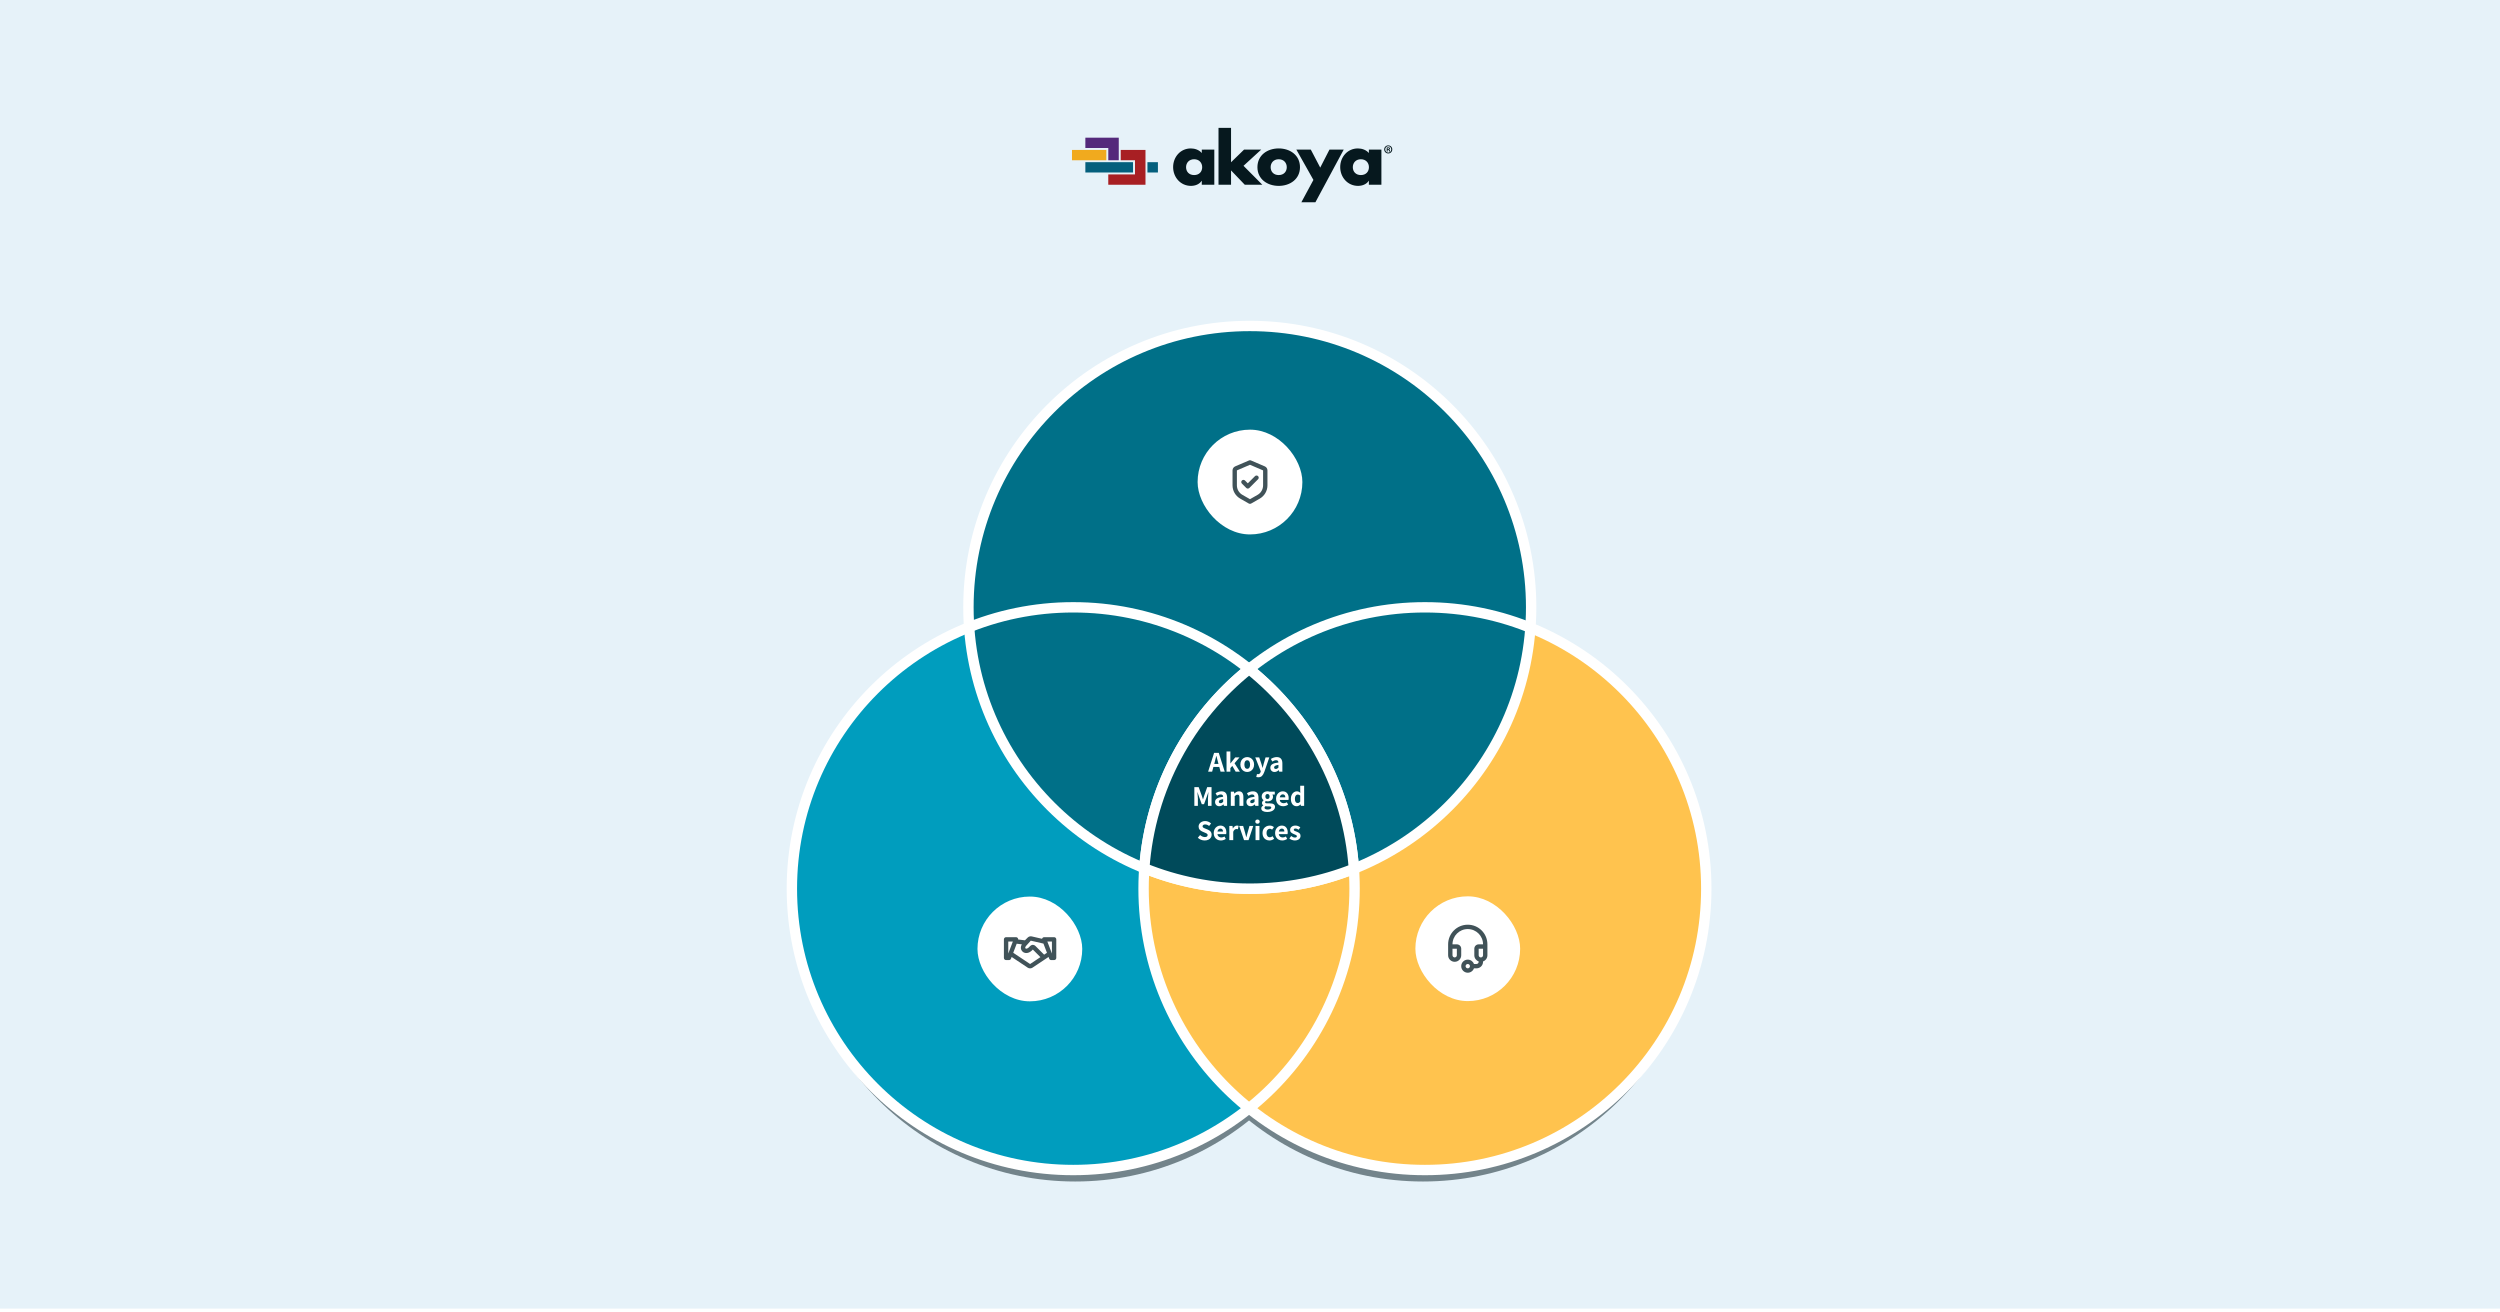 <svg width="730" height="383" viewBox="0 0 730 383" fill="none" xmlns="http://www.w3.org/2000/svg">
<rect width="730" height="382.11" fill="#E6F2F9"/>
<g clip-path="url(#clip0_1302_1631)">
<path d="M323.046 43.778H313.022V46.792H323.046V43.778Z" fill="#F1AA1E"/>
<path d="M316.925 40.201V43.216H323.624V46.792H326.678V40.203H316.925V40.201Z" fill="#54297B"/>
<path d="M338.112 47.356H335.052V50.37H338.112V47.356Z" fill="#045F7D"/>
<path d="M327.251 43.778V46.792H331.418V50.932H323.617V53.947H334.481V43.779H327.251V43.778Z" fill="#A81F23"/>
<path d="M330.847 50.37V47.356H316.925V50.37H330.847Z" fill="#045F7D"/>
<path d="M354.579 53.938H350.918V52.798H350.878C350.235 53.818 348.968 54.277 347.761 54.277C344.704 54.277 342.552 51.738 342.552 48.799C342.552 45.86 344.664 43.341 347.721 43.341C348.907 43.341 350.154 43.781 350.918 44.681V43.681H354.579V53.938H354.579ZM346.333 48.819C346.333 50.119 347.198 51.118 348.686 51.118C350.174 51.118 351.039 50.119 351.039 48.819C351.039 47.56 350.174 46.5 348.686 46.5C347.198 46.5 346.333 47.56 346.333 48.819ZM359.466 47.38L363.267 43.681H368.274L363.105 48.419L368.596 53.938H363.468L359.465 49.759V53.938H355.805V37.343H359.465V47.38H359.466ZM379.596 48.819C379.596 52.298 376.7 54.278 373.382 54.278C370.084 54.278 367.168 52.318 367.168 48.819C367.168 45.321 370.064 43.341 373.382 43.341C376.7 43.341 379.596 45.321 379.596 48.819ZM371.029 48.819C371.029 50.119 371.894 51.118 373.382 51.118C374.87 51.118 375.735 50.119 375.735 48.819C375.735 47.56 374.87 46.5 373.382 46.5C371.894 46.5 371.029 47.56 371.029 48.819ZM378.53 43.681H382.754L385.509 48.939L388.204 43.681H392.367L384.101 59.056H379.999L383.518 52.538L378.53 43.681ZM403.368 53.938H399.708V52.798H399.667C399.024 53.818 397.757 54.277 396.55 54.277C393.493 54.277 391.341 51.738 391.341 48.799C391.341 45.86 393.453 43.341 396.51 43.341C397.696 43.341 398.943 43.781 399.708 44.681V43.681H403.368V53.938H403.368ZM395.022 48.819C395.022 50.119 395.886 51.118 397.375 51.118C398.863 51.118 399.728 50.119 399.728 48.819C399.728 47.56 398.863 46.5 397.375 46.5C395.886 46.5 395.022 47.56 395.022 48.819Z" fill="#06181E"/>
<path d="M406.544 43.624C406.544 44.288 406.033 44.809 405.367 44.809C404.708 44.809 404.183 44.288 404.183 43.624C404.183 42.974 404.708 42.452 405.367 42.452C406.033 42.452 406.544 42.974 406.544 43.624ZM404.477 43.624C404.477 44.145 404.855 44.559 405.374 44.559C405.879 44.559 406.25 44.145 406.25 43.631C406.25 43.109 405.879 42.688 405.367 42.688C404.855 42.688 404.477 43.109 404.477 43.624ZM405.185 44.238H404.918V43.067C405.024 43.045 405.171 43.031 405.36 43.031C405.577 43.031 405.675 43.067 405.759 43.117C405.823 43.167 405.872 43.259 405.872 43.374C405.872 43.502 405.773 43.602 405.633 43.645V43.659C405.745 43.702 405.808 43.788 405.844 43.945C405.879 44.124 405.9 44.195 405.928 44.238H405.64C405.605 44.195 405.584 44.088 405.549 43.952C405.528 43.824 405.458 43.767 405.311 43.767H405.185V44.238V44.238ZM405.192 43.574H405.318C405.465 43.574 405.584 43.524 405.584 43.402C405.584 43.295 405.507 43.224 405.339 43.224C405.269 43.224 405.22 43.231 405.192 43.238V43.574Z" fill="#06181E"/>
</g>
<g opacity="0.5" filter="url(#filter0_f_1302_1631)">
<path d="M395.199 263.683C395.199 308.593 358.821 345 313.948 345C269.074 345 232.697 308.593 232.697 263.683C232.697 218.773 269.074 182.366 313.948 182.366C358.821 182.366 395.199 218.773 395.199 263.683Z" fill="#00161D"/>
<path d="M496.763 263.683C496.763 308.593 460.385 345 415.512 345C370.638 345 334.261 308.593 334.261 263.683C334.261 218.773 370.638 182.366 415.512 182.366C460.385 182.366 496.763 218.773 496.763 263.683Z" fill="#00161D"/>
<path d="M446.188 182.366C446.188 227.276 409.811 263.683 364.937 263.683C320.063 263.683 283.686 227.276 283.686 182.366C283.686 137.456 320.063 101.05 364.937 101.05C409.811 101.05 446.188 137.456 446.188 182.366Z" fill="#00161D"/>
</g>
<circle cx="313.383" cy="259.474" r="82.155" fill="#009DBE"/>
<circle cx="416.077" cy="259.492" r="82.155" fill="#FFC34E"/>
<circle cx="364.939" cy="177.337" r="82.155" fill="#007088"/>
<circle cx="313.383" cy="259.492" r="82.155" stroke="white" stroke-width="3.028"/>
<circle cx="364.939" cy="177.337" r="82.155" stroke="white" stroke-width="3.028"/>
<circle cx="416.077" cy="259.492" r="82.155" stroke="white" stroke-width="3.028"/>
<path fill-rule="evenodd" clip-rule="evenodd" d="M364.73 195.355C382.098 209.279 393.69 230.111 395.336 253.685C385.934 257.432 375.677 259.492 364.939 259.492C354.046 259.492 343.648 257.372 334.135 253.522C335.823 230.015 347.401 209.247 364.73 195.355Z" fill="#004A5A"/>
<path d="M364.73 195.355L365.677 194.174L364.73 193.415L363.783 194.174L364.73 195.355ZM395.336 253.685L395.896 255.092L396.923 254.683L396.846 253.58L395.336 253.685ZM334.135 253.522L332.625 253.413L332.546 254.512L333.567 254.925L334.135 253.522ZM363.783 196.537C380.834 210.206 392.21 230.654 393.825 253.791L396.846 253.58C395.17 229.568 383.362 208.352 365.677 194.174L363.783 196.537ZM394.775 252.279C385.549 255.955 375.482 257.978 364.939 257.978V261.006C375.872 261.006 386.319 258.908 395.896 255.092L394.775 252.279ZM364.939 257.978C354.244 257.978 344.038 255.896 334.703 252.118L333.567 254.925C343.257 258.847 353.848 261.006 364.939 261.006V257.978ZM335.645 253.63C337.302 230.56 348.664 210.174 365.677 196.537L363.783 194.174C346.138 208.319 334.344 229.47 332.625 253.413L335.645 253.63Z" fill="white"/>
<path d="M356.033 223.952H354.314L353.945 225.318H352.772L354.515 219.844H355.882L357.617 225.318H356.402L356.033 223.952ZM355.798 223.063L355.647 222.501C355.58 222.255 355.48 221.87 355.345 221.344L355.186 220.724H355.153C354.985 221.445 354.837 222.037 354.708 222.501L354.557 223.063H355.798ZM358.148 219.425H359.263V222.904H359.297L360.68 221.168H361.929L360.487 222.87L362.047 225.318H360.806L359.833 223.641L359.263 224.287V225.318H358.148V219.425ZM364.19 225.419C363.833 225.419 363.5 225.332 363.193 225.159C362.891 224.986 362.648 224.734 362.463 224.404C362.279 224.075 362.187 223.689 362.187 223.247C362.187 222.8 362.279 222.412 362.463 222.082C362.648 221.752 362.891 221.501 363.193 221.328C363.5 221.154 363.833 221.068 364.19 221.068C364.542 221.068 364.872 221.154 365.18 221.328C365.487 221.501 365.733 221.755 365.917 222.091C366.102 222.42 366.194 222.806 366.194 223.247C366.194 223.689 366.102 224.075 365.917 224.404C365.733 224.734 365.487 224.986 365.18 225.159C364.872 225.332 364.542 225.419 364.19 225.419ZM364.19 224.488C364.453 224.488 364.657 224.379 364.802 224.161C364.948 223.938 365.02 223.633 365.02 223.247C365.02 222.862 364.948 222.557 364.802 222.334C364.657 222.11 364.453 221.998 364.19 221.998C363.922 221.998 363.715 222.11 363.57 222.334C363.43 222.557 363.36 222.862 363.36 223.247C363.36 223.633 363.43 223.938 363.57 224.161C363.715 224.379 363.922 224.488 364.19 224.488ZM367.409 226.97C367.208 226.97 367.015 226.942 366.83 226.886L367.04 226.006C367.157 226.045 367.252 226.064 367.325 226.064C367.694 226.064 367.945 225.863 368.079 225.461L368.147 225.226L366.537 221.168H367.694L368.323 223.038C368.39 223.233 368.468 223.493 368.557 223.818C368.596 223.968 368.633 224.1 368.666 224.212H368.7C368.772 223.893 368.87 223.502 368.993 223.038L369.538 221.168H370.636L369.178 225.41C368.976 225.947 368.745 226.341 368.482 226.592C368.219 226.844 367.861 226.97 367.409 226.97ZM372.172 225.419C371.803 225.419 371.504 225.301 371.275 225.067C371.051 224.832 370.939 224.536 370.939 224.178C370.939 223.736 371.127 223.396 371.501 223.155C371.876 222.909 372.476 222.742 373.304 222.652C373.287 222.205 373.058 221.982 372.616 221.982C372.443 221.982 372.267 222.015 372.088 222.082C371.909 222.149 371.714 222.244 371.501 222.367L371.09 221.613C371.677 221.249 372.258 221.068 372.834 221.068C373.365 221.068 373.767 221.224 374.041 221.537C374.315 221.845 374.452 222.306 374.452 222.921V225.318H373.513L373.429 224.882H373.404C372.991 225.24 372.58 225.419 372.172 225.419ZM372.549 224.53C372.689 224.53 372.815 224.499 372.926 224.438C373.044 224.371 373.169 224.273 373.304 224.144V223.348C372.851 223.41 372.527 223.502 372.331 223.625C372.135 223.748 372.038 223.901 372.038 224.086C372.038 224.231 372.082 224.343 372.172 224.421C372.261 224.494 372.387 224.53 372.549 224.53ZM348.748 229.844H350.014L350.928 232.359C351.012 232.599 351.084 232.828 351.146 233.046L351.255 233.39H351.288L351.439 232.912C351.529 232.61 351.587 232.426 351.615 232.359L352.504 229.844H353.77V235.318H352.722V233.147C352.722 232.839 352.758 232.342 352.831 231.655L352.864 231.328H352.831L352.386 232.61L351.573 234.832H350.919L350.106 232.61L349.67 231.328H349.637L349.67 231.655C349.743 232.342 349.779 232.839 349.779 233.147V235.318H348.748V229.844ZM356.032 235.419C355.663 235.419 355.364 235.301 355.135 235.067C354.911 234.832 354.799 234.536 354.799 234.178C354.799 233.736 354.987 233.396 355.361 233.155C355.736 232.909 356.336 232.742 357.163 232.652C357.147 232.205 356.918 231.982 356.476 231.982C356.303 231.982 356.127 232.015 355.948 232.082C355.769 232.149 355.573 232.244 355.361 232.367L354.95 231.613C355.537 231.249 356.118 231.068 356.694 231.068C357.225 231.068 357.627 231.224 357.901 231.537C358.175 231.845 358.312 232.306 358.312 232.921V235.318H357.373L357.289 234.882H357.264C356.85 235.24 356.44 235.419 356.032 235.419ZM356.409 234.53C356.549 234.53 356.674 234.499 356.786 234.438C356.904 234.371 357.029 234.273 357.163 234.144V233.348C356.711 233.41 356.387 233.502 356.191 233.625C355.995 233.748 355.898 233.901 355.898 234.086C355.898 234.231 355.942 234.343 356.032 234.421C356.121 234.494 356.247 234.53 356.409 234.53ZM359.397 231.168H360.327L360.411 231.705H360.445C360.646 231.509 360.853 231.356 361.065 231.244C361.283 231.127 361.523 231.068 361.786 231.068C362.222 231.068 362.543 231.213 362.75 231.504C362.963 231.789 363.069 232.2 363.069 232.736V235.318H361.92V232.879C361.92 232.571 361.875 232.356 361.786 232.233C361.702 232.11 361.563 232.049 361.367 232.049C361.21 232.049 361.074 232.082 360.956 232.149C360.839 232.216 360.699 232.328 360.537 232.485V235.318H359.397V231.168ZM365.193 235.419C364.824 235.419 364.525 235.301 364.296 235.067C364.072 234.832 363.96 234.536 363.96 234.178C363.96 233.736 364.148 233.396 364.522 233.155C364.896 232.909 365.497 232.742 366.324 232.652C366.308 232.205 366.078 231.982 365.637 231.982C365.464 231.982 365.288 232.015 365.109 232.082C364.93 232.149 364.734 232.244 364.522 232.367L364.111 231.613C364.698 231.249 365.279 231.068 365.855 231.068C366.386 231.068 366.788 231.224 367.062 231.537C367.336 231.845 367.473 232.306 367.473 232.921V235.318H366.534L366.45 234.882H366.425C366.011 235.24 365.601 235.419 365.193 235.419ZM365.57 234.53C365.71 234.53 365.835 234.499 365.947 234.438C366.065 234.371 366.19 234.273 366.324 234.144V233.348C365.872 233.41 365.548 233.502 365.352 233.625C365.156 233.748 365.059 233.901 365.059 234.086C365.059 234.231 365.103 234.343 365.193 234.421C365.282 234.494 365.408 234.53 365.57 234.53ZM370.025 237.104C369.511 237.104 369.092 237.014 368.767 236.835C368.449 236.657 368.29 236.394 368.29 236.047C368.29 235.701 368.488 235.416 368.885 235.192V235.159C368.633 234.997 368.507 234.762 368.507 234.455C368.507 234.309 368.549 234.167 368.633 234.027C368.723 233.887 368.834 233.773 368.969 233.683V233.65C368.806 233.538 368.672 233.387 368.566 233.197C368.466 233.007 368.415 232.798 368.415 232.568C368.415 232.255 368.491 231.987 368.642 231.764C368.798 231.535 369.005 231.361 369.262 231.244C369.519 231.127 369.798 231.068 370.1 231.068C370.313 231.068 370.525 231.101 370.737 231.168H372.238V232.007H371.542C371.592 232.074 371.634 232.163 371.668 232.275C371.701 232.381 371.718 232.49 371.718 232.602C371.718 233.055 371.567 233.401 371.266 233.641C370.964 233.882 370.575 234.002 370.1 234.002C369.927 234.002 369.754 233.974 369.581 233.918C369.525 233.968 369.483 234.019 369.455 234.069C369.427 234.114 369.413 234.175 369.413 234.253C369.413 234.36 369.46 234.441 369.555 234.497C369.656 234.552 369.821 234.58 370.05 234.58H370.746C371.26 234.58 371.648 234.664 371.911 234.832C372.174 235 372.305 235.265 372.305 235.628C372.305 235.908 372.21 236.159 372.02 236.383C371.836 236.612 371.57 236.788 371.224 236.911C370.883 237.039 370.483 237.104 370.025 237.104ZM370.1 233.306C370.285 233.306 370.433 233.242 370.545 233.113C370.662 232.985 370.721 232.803 370.721 232.568C370.721 232.339 370.662 232.163 370.545 232.04C370.433 231.912 370.285 231.847 370.1 231.847C369.916 231.847 369.768 231.912 369.656 232.04C369.544 232.163 369.488 232.339 369.488 232.568C369.488 232.798 369.544 232.979 369.656 233.113C369.773 233.242 369.921 233.306 370.1 233.306ZM370.201 236.383C370.492 236.383 370.732 236.327 370.922 236.215C371.112 236.109 371.207 235.978 371.207 235.821C371.207 235.687 371.154 235.595 371.048 235.544C370.941 235.494 370.774 235.469 370.545 235.469H370.067C369.821 235.469 369.631 235.449 369.497 235.41C369.323 235.55 369.237 235.701 369.237 235.863C369.237 236.031 369.323 236.159 369.497 236.249C369.67 236.338 369.905 236.383 370.201 236.383ZM376.293 233.055C376.293 233.267 376.276 233.44 376.243 233.574H373.677C373.733 233.904 373.867 234.147 374.08 234.304C374.298 234.46 374.549 234.538 374.834 234.538C375.13 234.538 375.438 234.446 375.756 234.262L376.134 234.958C375.927 235.103 375.695 235.218 375.438 235.301C375.186 235.38 374.935 235.419 374.683 235.419C374.292 235.419 373.937 235.332 373.619 235.159C373.306 234.986 373.057 234.734 372.873 234.404C372.694 234.075 372.604 233.689 372.604 233.247C372.604 232.812 372.694 232.429 372.873 232.099C373.057 231.769 373.297 231.515 373.594 231.336C373.89 231.157 374.205 231.068 374.541 231.068C375.105 231.068 375.538 231.252 375.84 231.621C376.142 231.984 376.293 232.462 376.293 233.055ZM375.312 232.812C375.312 232.543 375.251 232.334 375.128 232.183C375.005 232.026 374.817 231.948 374.566 231.948C374.359 231.948 374.175 232.021 374.013 232.166C373.856 232.306 373.75 232.521 373.694 232.812H375.312ZM378.629 235.419C378.109 235.419 377.696 235.226 377.388 234.84C377.087 234.455 376.936 233.924 376.936 233.247C376.936 232.812 377.017 232.429 377.179 232.099C377.341 231.769 377.553 231.515 377.816 231.336C378.084 231.157 378.366 231.068 378.663 231.068C378.881 231.068 379.068 231.104 379.224 231.177C379.381 231.249 379.54 231.361 379.702 231.512L379.66 230.867V229.425H380.809V235.318H379.87L379.786 234.891H379.761C379.604 235.047 379.425 235.176 379.224 235.276C379.029 235.371 378.83 235.419 378.629 235.419ZM378.922 234.48C379.068 234.48 379.199 234.449 379.316 234.388C379.434 234.321 379.548 234.217 379.66 234.077V232.3C379.448 232.105 379.202 232.007 378.922 232.007C378.693 232.007 378.501 232.113 378.344 232.325C378.188 232.538 378.109 232.839 378.109 233.231C378.109 233.644 378.179 233.957 378.319 234.17C378.459 234.376 378.66 234.48 378.922 234.48ZM351.775 245.419C351.406 245.419 351.046 245.352 350.694 245.218C350.341 245.078 350.031 244.879 349.763 244.622L350.425 243.834C350.626 244.013 350.847 244.156 351.088 244.262C351.333 244.368 351.571 244.421 351.8 244.421C352.068 244.421 352.272 244.371 352.412 244.27C352.557 244.164 352.63 244.019 352.63 243.834C352.63 243.717 352.597 243.619 352.529 243.541C352.468 243.463 352.387 243.398 352.286 243.348C352.191 243.298 352.035 243.228 351.817 243.138L351.096 242.828C350.772 242.694 350.506 242.507 350.3 242.267C350.093 242.021 349.989 241.713 349.989 241.344C349.989 241.048 350.07 240.78 350.232 240.54C350.4 240.294 350.629 240.101 350.92 239.961C351.211 239.816 351.537 239.743 351.901 239.743C352.219 239.743 352.532 239.808 352.84 239.936C353.147 240.059 353.412 240.232 353.636 240.456L353.058 241.185C352.868 241.034 352.68 240.923 352.496 240.85C352.312 240.777 352.113 240.741 351.901 240.741C351.672 240.741 351.49 240.788 351.356 240.883C351.222 240.978 351.155 241.11 351.155 241.277C351.155 241.395 351.188 241.493 351.255 241.571C351.328 241.649 351.415 241.713 351.515 241.764C351.621 241.814 351.783 241.884 352.001 241.973L352.706 242.258C353.058 242.404 353.329 242.596 353.519 242.837C353.709 243.071 353.804 243.373 353.804 243.742C353.804 244.049 353.723 244.332 353.561 244.589C353.399 244.84 353.164 245.041 352.856 245.192C352.549 245.343 352.189 245.419 351.775 245.419ZM358.094 243.055C358.094 243.267 358.077 243.44 358.044 243.574H355.478C355.534 243.904 355.668 244.147 355.881 244.304C356.099 244.46 356.35 244.538 356.635 244.538C356.931 244.538 357.239 244.446 357.557 244.262L357.935 244.958C357.728 245.103 357.496 245.218 357.239 245.301C356.987 245.38 356.736 245.419 356.484 245.419C356.093 245.419 355.738 245.332 355.42 245.159C355.107 244.986 354.858 244.734 354.674 244.404C354.495 244.075 354.405 243.689 354.405 243.247C354.405 242.812 354.495 242.429 354.674 242.099C354.858 241.769 355.098 241.515 355.394 241.336C355.691 241.157 356.006 241.068 356.342 241.068C356.906 241.068 357.339 241.252 357.641 241.621C357.943 241.984 358.094 242.462 358.094 243.055ZM357.113 242.812C357.113 242.543 357.052 242.334 356.929 242.183C356.806 242.026 356.618 241.948 356.367 241.948C356.16 241.948 355.976 242.021 355.814 242.166C355.657 242.306 355.551 242.521 355.495 242.812H357.113ZM358.963 241.168H359.894L359.977 241.898H360.011C360.156 241.63 360.332 241.426 360.539 241.286C360.751 241.14 360.967 241.068 361.185 241.068C361.38 241.068 361.542 241.096 361.671 241.152L361.478 242.141C361.461 242.135 361.411 242.124 361.327 242.107C361.243 242.085 361.148 242.074 361.042 242.074C360.863 242.074 360.69 242.138 360.522 242.267C360.355 242.395 360.215 242.596 360.103 242.87V245.318H358.963V241.168ZM361.842 241.168H362.999L363.577 243.189L363.904 244.455H363.938L364.273 243.189L364.851 241.168H365.95L364.575 245.318H363.259L361.842 241.168ZM366.618 241.168H367.758V245.318H366.618V241.168ZM367.188 240.523C366.998 240.523 366.841 240.467 366.718 240.355C366.601 240.238 366.542 240.09 366.542 239.911C366.542 239.732 366.601 239.587 366.718 239.475C366.841 239.358 366.998 239.299 367.188 239.299C367.378 239.299 367.531 239.358 367.649 239.475C367.772 239.587 367.833 239.732 367.833 239.911C367.833 240.09 367.772 240.238 367.649 240.355C367.531 240.467 367.378 240.523 367.188 240.523ZM370.679 245.419C370.293 245.419 369.947 245.332 369.639 245.159C369.332 244.986 369.089 244.737 368.91 244.413C368.737 244.083 368.65 243.695 368.65 243.247C368.65 242.8 368.745 242.412 368.935 242.082C369.131 241.752 369.391 241.501 369.715 241.328C370.039 241.154 370.394 241.068 370.779 241.068C371.232 241.068 371.637 241.219 371.995 241.521L371.45 242.258C371.344 242.169 371.243 242.105 371.148 242.065C371.053 242.021 370.953 241.998 370.847 241.998C370.539 241.998 370.29 242.113 370.1 242.342C369.916 242.566 369.824 242.867 369.824 243.247C369.824 243.622 369.913 243.924 370.092 244.153C370.276 244.376 370.514 244.488 370.805 244.488C371.056 244.488 371.319 244.382 371.593 244.17L372.045 244.916C371.85 245.083 371.632 245.209 371.391 245.293C371.157 245.377 370.919 245.419 370.679 245.419ZM376.015 243.055C376.015 243.267 375.998 243.44 375.964 243.574H373.399C373.455 243.904 373.589 244.147 373.801 244.304C374.019 244.46 374.271 244.538 374.556 244.538C374.852 244.538 375.159 244.446 375.478 244.262L375.855 244.958C375.648 245.103 375.417 245.218 375.159 245.301C374.908 245.38 374.656 245.419 374.405 245.419C374.014 245.419 373.659 245.332 373.34 245.159C373.027 244.986 372.779 244.734 372.594 244.404C372.415 244.075 372.326 243.689 372.326 243.247C372.326 242.812 372.415 242.429 372.594 242.099C372.779 241.769 373.019 241.515 373.315 241.336C373.611 241.157 373.927 241.068 374.262 241.068C374.827 241.068 375.26 241.252 375.562 241.621C375.864 241.984 376.015 242.462 376.015 243.055ZM375.034 242.812C375.034 242.543 374.972 242.334 374.849 242.183C374.726 242.026 374.539 241.948 374.288 241.948C374.081 241.948 373.896 242.021 373.734 242.166C373.578 242.306 373.472 242.521 373.416 242.812H375.034ZM378.082 245.419C377.814 245.419 377.535 245.366 377.244 245.259C376.959 245.153 376.71 245.014 376.498 244.84L377.018 244.119C377.213 244.27 377.398 244.382 377.571 244.455C377.75 244.527 377.932 244.564 378.116 244.564C378.306 244.564 378.449 244.53 378.544 244.463C378.639 244.39 378.686 244.29 378.686 244.161C378.686 244.072 378.647 243.994 378.569 243.927C378.496 243.859 378.39 243.798 378.25 243.742C378.11 243.681 377.971 243.622 377.831 243.566C377.501 243.437 377.23 243.281 377.018 243.097C376.811 242.907 376.708 242.658 376.708 242.35C376.708 241.97 376.85 241.663 377.135 241.428C377.42 241.188 377.797 241.068 378.267 241.068C378.781 241.068 379.259 241.241 379.7 241.588L379.189 242.275C378.859 242.04 378.563 241.923 378.3 241.923C378.127 241.923 377.996 241.956 377.906 242.024C377.823 242.091 377.781 242.18 377.781 242.292C377.781 242.404 377.837 242.496 377.948 242.568C378.06 242.635 378.189 242.694 378.334 242.744C378.479 242.795 378.574 242.828 378.619 242.845C378.971 242.974 379.248 243.13 379.449 243.315C379.656 243.493 379.759 243.753 379.759 244.094C379.759 244.346 379.692 244.572 379.558 244.773C379.429 244.969 379.239 245.125 378.988 245.243C378.736 245.36 378.435 245.419 378.082 245.419Z" fill="white"/>
<rect x="285.424" y="261.796" width="30.591" height="30.591" rx="15.296" fill="white"/>
<g clip-path="url(#clip1_1302_1631)">
<path fill-rule="evenodd" clip-rule="evenodd" d="M300.085 273.773C300.396 273.462 300.845 273.333 301.273 273.432L304.283 274.126C304.355 273.862 304.595 273.655 304.899 273.655H307.798C308.15 273.655 308.435 273.94 308.435 274.292V279.709C308.435 280.061 308.15 280.346 307.798 280.346H306.963C306.698 280.346 306.461 280.183 306.367 279.936L306.175 279.433L301.495 282.553C301.067 282.838 300.509 282.838 300.081 282.553L295.4 279.433L295.208 279.936C295.114 280.183 294.877 280.346 294.613 280.346H293.777C293.425 280.346 293.14 280.061 293.14 279.709V274.292C293.14 273.94 293.425 273.655 293.777 273.655H296.676C297.056 273.655 297.335 273.978 297.313 274.331L299.282 274.577L300.085 273.773ZM296.885 275.562L298.377 275.748C298.3 275.879 298.232 276.023 298.181 276.175C298.021 276.65 298.016 277.275 298.513 277.799C299.01 278.323 299.642 278.354 300.126 278.231C300.589 278.114 300.99 277.847 301.226 277.622L301.232 277.616L301.238 277.611C301.395 277.454 301.504 277.345 301.586 277.267L303.802 279.483L300.788 281.492L295.865 278.211L296.89 275.522L296.885 275.562ZM304.884 278.762L305.71 278.211L304.688 275.528L300.987 274.674L300.954 274.707L300.954 274.708L299.747 276.053L299.728 276.071C299.606 276.187 299.454 276.388 299.389 276.581C299.358 276.672 299.355 276.737 299.361 276.781C299.367 276.817 299.381 276.862 299.438 276.922C299.522 277.011 299.623 277.044 299.813 276.996C300.021 276.943 300.232 276.807 300.344 276.702L300.352 276.694C300.361 276.685 300.37 276.676 300.379 276.667L300.656 276.391L300.657 276.392C300.714 276.337 300.766 276.288 300.812 276.246C300.931 276.14 301.074 276.023 301.259 275.954C301.53 275.852 301.784 275.899 301.966 275.975C302.142 276.048 302.282 276.159 302.381 276.259L304.884 278.762ZM294.415 274.929V278.439L295.752 274.929H294.415ZM307.161 274.929V278.439L305.824 274.929H307.161Z" fill="#405258"/>
</g>
<rect x="349.702" y="125.462" width="30.591" height="30.591" rx="15.296" fill="white"/>
<path fill-rule="evenodd" clip-rule="evenodd" d="M364.746 134.436C364.907 134.368 365.088 134.368 365.249 134.436L369.324 136.183C369.792 136.384 370.096 136.844 370.096 137.354V141.725C370.096 143.326 369.238 144.805 367.848 145.599L365.314 147.047C365.118 147.159 364.877 147.159 364.681 147.047L362.147 145.599C360.757 144.805 359.899 143.326 359.899 141.725V137.354C359.899 136.844 360.203 136.384 360.671 136.183L361.174 137.354V141.725C361.174 142.869 361.786 143.925 362.779 144.492L364.998 145.76L367.216 144.492C368.209 143.925 368.821 142.869 368.821 141.725V137.354L364.998 135.715L361.174 137.354L360.671 136.183L364.746 134.436Z" fill="#405258"/>
<path fill-rule="evenodd" clip-rule="evenodd" d="M367.36 139.033C367.609 139.282 367.609 139.685 367.36 139.934L364.811 142.483C364.562 142.732 364.158 142.732 363.91 142.483L362.635 141.209C362.386 140.96 362.386 140.556 362.635 140.307C362.884 140.058 363.287 140.058 363.536 140.307L364.36 141.131L366.459 139.033C366.708 138.784 367.111 138.784 367.36 139.033Z" fill="#405258"/>
<rect x="413.292" y="261.727" width="30.591" height="30.591" rx="15.296" fill="white"/>
<g clip-path="url(#clip2_1302_1631)">
<path fill-rule="evenodd" clip-rule="evenodd" d="M424.127 275.748C424.127 273.284 426.124 271.287 428.588 271.287C431.052 271.287 433.049 273.284 433.049 275.748H431.774C431.07 275.748 430.5 276.318 430.5 277.022V278.934C430.5 279.767 431.032 280.475 431.774 280.737V280.847C431.774 281.199 431.489 281.484 431.137 281.484H430.391C430.129 280.741 429.42 280.209 428.588 280.209C427.532 280.209 426.676 281.065 426.676 282.121C426.676 283.177 427.532 284.033 428.588 284.033C429.42 284.033 430.129 283.501 430.391 282.759H431.137C432.193 282.759 433.049 281.903 433.049 280.847V280.738C433.792 280.475 434.324 279.767 434.324 278.934V276.385V275.748C434.324 272.58 431.756 270.012 428.588 270.012C425.42 270.012 422.852 272.58 422.852 275.748V276.385V278.934C422.852 279.99 423.708 280.846 424.764 280.846C425.82 280.846 426.676 279.99 426.676 278.934V277.022C426.676 276.318 426.105 275.748 425.401 275.748H424.127ZM429.225 282.108C429.225 282.113 429.225 282.117 429.225 282.121C429.225 282.126 429.225 282.13 429.225 282.134C429.218 282.48 428.936 282.759 428.588 282.759C428.236 282.759 427.951 282.473 427.951 282.121C427.951 281.769 428.236 281.484 428.588 281.484C428.936 281.484 429.218 281.762 429.225 282.108ZM424.127 278.934V277.022H425.401V278.934C425.401 279.286 425.116 279.572 424.764 279.572C424.412 279.572 424.127 279.286 424.127 278.934ZM433.049 277.022H431.774V278.934C431.774 279.286 432.06 279.572 432.412 279.572C432.764 279.572 433.049 279.286 433.049 278.934V277.022Z" fill="#405258"/>
</g>
<defs>
<filter id="filter0_f_1302_1631" x="224.137" y="92.49" width="281.185" height="261.07" filterUnits="userSpaceOnUse" color-interpolation-filters="sRGB">
<feFlood flood-opacity="0" result="BackgroundImageFix"/>
<feBlend mode="normal" in="SourceGraphic" in2="BackgroundImageFix" result="shape"/>
<feGaussianBlur stdDeviation="4.28" result="effect1_foregroundBlur_1302_1631"/>
</filter>
<clipPath id="clip0_1302_1631">
<rect width="94.253" height="21.722" fill="white" transform="translate(313.022 37.347)"/>
</clipPath>
<clipPath id="clip1_1302_1631">
<rect width="15.296" height="15.296" fill="white" transform="translate(293.14 269.512)"/>
</clipPath>
<clipPath id="clip2_1302_1631">
<rect width="15.296" height="15.296" fill="white" transform="translate(420.94 269.375)"/>
</clipPath>
</defs>
</svg>
